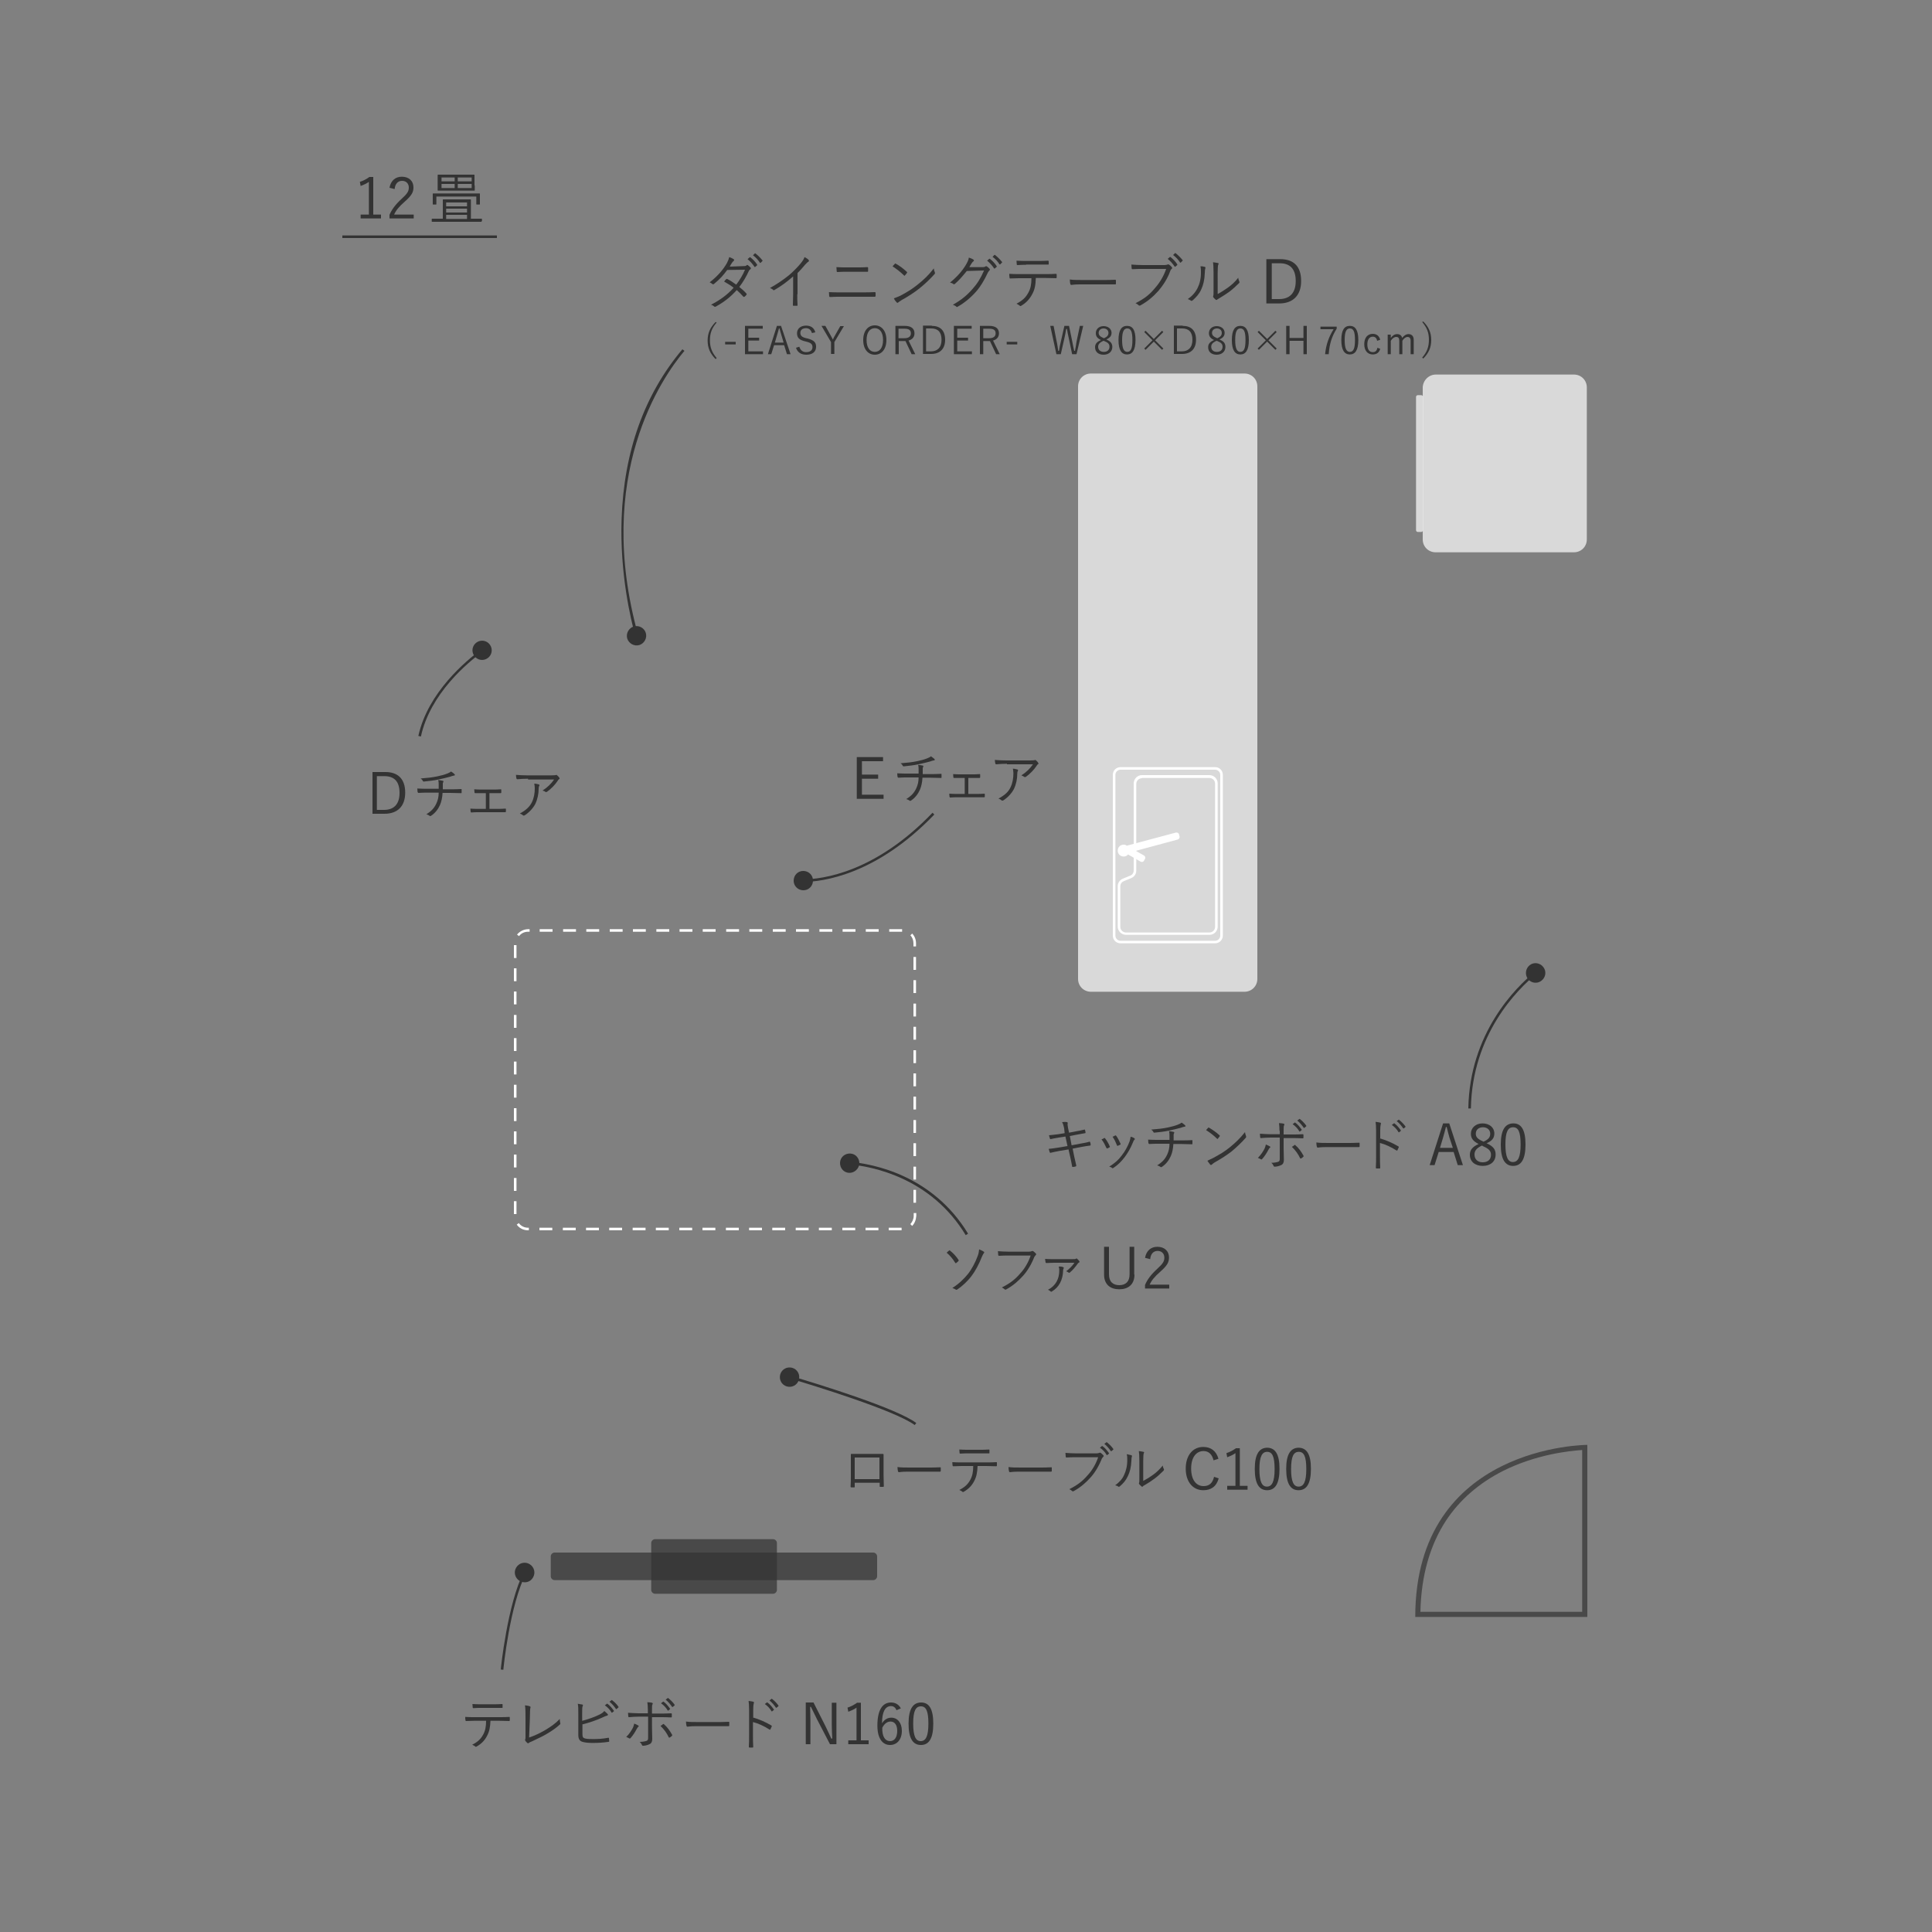 <?xml version="1.0" encoding="utf-8"?>
<!-- Generator: Adobe Illustrator 27.0.0, SVG Export Plug-In . SVG Version: 6.00 Build 0)  -->
<svg version="1.1" id="レイヤー_3" xmlns="http://www.w3.org/2000/svg" xmlns:xlink="http://www.w3.org/1999/xlink" x="0px"
	 y="0px" viewBox="0 0 750 750" style="enable-background:new 0 0 750 750;" xml:space="preserve">
<rect x="0" y="0" width="750" height="750" fill="#808080" stroke="none"/>
<style type="text/css">
	.st0{fill:#333333;}
	.st1{opacity:0.7;fill:#333333;}
	.st2{fill:none;}
	.st3{opacity:0.7;fill:#FFFFFF;}
	.st4{fill:#FFFFFF;}
</style>
<g>
	<g>
		<path class="st0" d="M144.9,83.3h3v1.5h-7.9v-1.5h3.2V70.6c-0.8,0.6-1.9,1.1-3.2,1.6l-0.3-1.6c1.3-0.4,2.6-1.1,3.7-1.9h1.5V83.3z"
			/>
		<path class="st0" d="M151.2,72.9c0.5-2.8,2.3-4.3,4.8-4.3c2.6,0,4.5,1.5,4.5,4.2c0,1.8-0.7,3.1-3.3,5.4c-2.4,2.1-3.5,3.5-4.2,5.1
			h7.6v1.5h-9.4v-1.4c0.9-2.1,2.3-4,4.7-6.2c2.3-2.1,2.8-3,2.8-4.4c0-1.6-1.1-2.6-2.6-2.6c-1.6,0-2.7,1.1-2.9,3.2L151.2,72.9z"/>
		<path class="st0" d="M186.9,85.9c0,0.2,0,0.2-0.2,0.2c-0.1,0-0.8,0-2.8,0h-13.3c-2,0-2.7,0-2.8,0c-0.2,0-0.2,0-0.2-0.2v-0.8
			c0-0.2,0-0.2,0.2-0.2c0.1,0,0.8,0,2.8,0h1.3v-5c0-1.5,0-2.2,0-2.3c0-0.2,0-0.2,0.2-0.2c0.1,0,0.8,0,2.9,0h4.7c2,0,2.8,0,2.9,0
			c0.2,0,0.2,0,0.2,0.2c0,0.1,0,0.7,0,2.3v5h1.3c2,0,2.7,0,2.8,0c0.2,0,0.2,0,0.2,0.2V85.9z M186.3,77c0,1.8,0,2,0,2.2
			c0,0.2,0,0.2-0.2,0.2h-1c-0.2,0-0.2,0-0.2-0.2v-2.9h-15.5v2.9c0,0.2,0,0.2-0.2,0.2h-1c-0.2,0-0.2,0-0.2-0.2c0-0.1,0-0.4,0-2.2
			v-0.7c0-0.6,0-0.9,0-1c0-0.2,0-0.2,0.2-0.2c0.1,0,0.9,0,3,0h11.9c2.1,0,2.9,0,3,0c0.2,0,0.2,0,0.2,0.2c0,0.1,0,0.4,0,0.9V77z
			 M184.3,72c0,1.2,0,1.7,0,1.8c0,0.2,0,0.2-0.2,0.2c-0.1,0-0.9,0-3.2,0h-7.7c-2.2,0-3,0-3.1,0c-0.2,0-0.2,0-0.2-0.2
			c0-0.1,0-0.5,0-1.8v-2.1c0-1.3,0-1.7,0-1.9c0-0.1,0-0.2,0.2-0.2c0.1,0,0.9,0,3.1,0h7.7c2.2,0,3,0,3.1,0c0.1,0,0.2,0,0.2,0.2
			c0,0.1,0,0.6,0,1.9V72z M176.5,68.9h-5.1v1.5h5.1V68.9z M176.5,71.4h-5.1v1.6h5.1V71.4z M181.3,78.6h-8.1v1.5h8.1V78.6z M181.3,81
			h-8.1v1.5h8.1V81z M181.3,83.4h-8.1v1.6h8.1V83.4z M183.1,68.9h-5.4v1.5h5.4V68.9z M183.1,71.4h-5.4v1.6h5.4V71.4z"/>
	</g>
</g>
<g>
	<g>
		<path class="st0" d="M288.6,103.3c0.8,0,1.1-0.1,1.2-0.3c0.2-0.2,0.4-0.2,0.6,0c0.3,0.2,0.7,0.6,1,0.9c0.2,0.2,0.1,0.4-0.1,0.6
			c-0.2,0.2-0.4,0.3-0.6,0.7c-1,2.2-2.3,4.4-3.7,6.2c0.9,0.7,1.9,1.6,2.8,2.6c0.1,0.1,0.1,0.3,0,0.4c-0.2,0.3-0.5,0.6-0.8,0.8
			c-0.2,0.1-0.3,0.1-0.4,0c-0.8-0.9-1.7-1.8-2.6-2.6c-2.4,2.7-5,4.7-8.1,6.4c-0.3,0.1-0.4,0.2-0.6,0c-0.4-0.3-0.8-0.6-1.3-0.7
			c3.5-1.8,6.4-3.9,8.8-6.6c-1-0.8-2.3-1.6-3.7-2.4c0.3-0.4,0.5-0.7,0.8-0.9c0.1-0.1,0.2-0.2,0.4-0.1c1.1,0.5,2.4,1.4,3.5,2.2
			c1.3-1.7,2.6-3.8,3.4-5.8l-6.9,0.1c-1.6,2.2-2.9,3.6-5.1,5.4c-0.2,0.2-0.4,0.2-0.6,0.1c-0.3-0.3-0.7-0.5-1.1-0.7
			c3.2-2.5,5.3-5,6.7-7.5c0.5-1,0.7-1.5,0.9-2.3c0.6,0.2,1.2,0.5,1.7,0.8c0.3,0.2,0.2,0.5,0,0.7c-0.3,0.2-0.5,0.5-0.7,0.8
			c-0.3,0.4-0.5,0.8-0.8,1.4L288.6,103.3z M291,99.9c0.1-0.1,0.2-0.1,0.3,0c0.9,0.7,2,1.8,2.6,2.8c0.1,0.1,0,0.2,0,0.3l-0.7,0.6
			c-0.1,0.1-0.2,0.1-0.3,0c-0.7-1.1-1.7-2.2-2.7-3L291,99.9z M293,98.4c0.1-0.1,0.2-0.1,0.3,0c0.9,0.7,2,1.8,2.7,2.7
			c0.1,0.1,0,0.2-0.1,0.3l-0.6,0.6c-0.1,0.1-0.2,0.1-0.3,0c-0.6-1-1.6-2.1-2.7-2.9L293,98.4z"/>
		<path class="st0" d="M309.5,114.2c0,1.4,0,2.7,0.1,4.2c0,0.2,0,0.3-0.2,0.3c-0.4,0-0.9,0-1.4,0c-0.2,0-0.2-0.1-0.2-0.3
			c0-1.4,0.1-2.8,0.1-4.2v-6.9c-2.5,2.2-4.7,3.8-7.3,5.3c-0.2,0.1-0.4,0.1-0.5-0.1c-0.3-0.3-0.7-0.5-1.2-0.7
			c2.9-1.6,5.3-3.3,7.3-4.9c1.8-1.5,3.4-3.2,4.5-4.5c1-1.2,1.4-1.9,1.6-2.6c0.6,0.3,1.3,0.7,1.6,1.1c0.2,0.2,0.2,0.5-0.1,0.7
			c-0.3,0.1-0.7,0.6-1.3,1.2c-1,1.2-1.8,2.1-2.9,3.2V114.2z"/>
		<path class="st0" d="M326.6,115.2c-1.6,0-3.1,0-4.3,0.1c-0.3,0-0.3-0.1-0.4-0.3c0-0.4-0.1-0.9-0.1-1.6c1.6,0.1,3.1,0.1,4.8,0.1
			h7.6c1.9,0,3.8,0,5.3-0.1c0.3,0,0.4,0.1,0.4,0.3c0,0.4,0,0.8,0,1.1c0,0.3-0.1,0.4-0.4,0.4c-1.5,0-3.5,0-5.2,0H326.6z M328.7,105.5
			c-1.3,0-2.5,0-3.6,0.1c-0.2,0-0.3-0.1-0.3-0.4c0-0.5-0.1-1-0.1-1.5c1.4,0.1,2.7,0.1,4,0.1h3.8c1.6,0,2.9,0,4.2-0.1
			c0.2,0,0.3,0.1,0.3,0.3c0,0.4,0,0.8,0,1.2c0,0.3-0.1,0.3-0.3,0.3c-1.3,0-2.7,0-4.2,0H328.7z"/>
		<path class="st0" d="M347.4,102.4c0.2-0.2,0.3-0.1,0.4,0c1.3,0.7,2.8,1.8,4.2,3.1c0.2,0.2,0.2,0.3,0.1,0.4c-0.2,0.3-0.6,0.8-0.8,1
			c-0.1,0.2-0.2,0.2-0.4,0c-1.4-1.4-2.9-2.5-4.4-3.5C346.7,103.1,347.1,102.7,347.4,102.4z M349.5,114.8c2.5-1.3,4.6-2.6,6.7-4.3
			c2.4-1.9,4.3-3.7,6.3-6.3c0.1,0.7,0.2,1.1,0.4,1.5c0.1,0.3,0.1,0.5-0.2,0.8c-1.6,1.8-3.6,3.7-5.7,5.4c-2,1.6-4.3,3.1-7,4.6
			c-0.6,0.4-1.1,0.7-1.3,0.9c-0.2,0.2-0.4,0.2-0.6,0c-0.4-0.4-0.8-0.9-1.1-1.6C347.9,115.5,348.6,115.2,349.5,114.8z"/>
		<path class="st0" d="M381.4,103.7c0.7,0,0.9-0.1,1.2-0.3c0.2-0.1,0.4-0.1,0.6,0.1c0.3,0.2,0.7,0.5,0.9,0.8c0.3,0.3,0.2,0.5,0,0.7
			c-0.2,0.2-0.4,0.4-0.6,0.8c-1.4,3-2.9,5.5-4.5,7.3c-2.1,2.4-4.6,4.5-7.3,6c-0.2,0.1-0.4,0.1-0.5-0.1c-0.3-0.3-0.8-0.5-1.3-0.7
			c3.4-1.9,5.5-3.7,7.7-6.2c1.8-2,3.1-4.1,4.4-7.1l-6.7,0.2c-1.7,2.1-3,3.6-4.6,5c-0.3,0.2-0.5,0.2-0.7,0s-0.7-0.4-1.2-0.5
			c2.9-2.4,4.7-4.5,6.1-6.8c0.7-1.2,1.1-2,1.2-2.9c0.7,0.2,1.4,0.5,1.8,0.8c0.2,0.2,0.3,0.4,0,0.6c-0.3,0.2-0.5,0.5-0.7,0.8
			c-0.4,0.6-0.6,1-0.9,1.5L381.4,103.7z M384,100.5c0.1-0.1,0.2-0.1,0.3,0c0.9,0.7,2,1.8,2.6,2.8c0.1,0.1,0,0.2,0,0.3l-0.7,0.6
			c-0.1,0.1-0.2,0.1-0.3,0c-0.7-1.1-1.7-2.2-2.7-3L384,100.5z M386,99c0.1-0.1,0.2-0.1,0.3,0c0.9,0.7,2,1.8,2.7,2.7
			c0.1,0.1,0,0.2-0.1,0.3l-0.6,0.6c-0.1,0.1-0.2,0.1-0.3,0c-0.6-1-1.6-2.1-2.7-2.9L386,99z"/>
		<path class="st0" d="M402.1,108c-0.1,2.7-0.4,4.4-1.4,6.2c-1,1.9-2.3,3.3-4.1,4.4c-0.3,0.2-0.5,0.3-0.7,0.1
			c-0.4-0.3-0.8-0.6-1.3-0.8c2.3-1.2,3.6-2.4,4.6-4.3c0.9-1.6,1.2-3.3,1.2-5.6h-4.8c-1.2,0-2.4,0.1-3.4,0.1c-0.3,0-0.3-0.1-0.3-0.4
			c-0.1-0.4-0.1-1-0.1-1.4c1.4,0.1,2.5,0.1,3.8,0.1h10.1c1.6,0,2.8,0,4.2-0.1c0.2,0,0.3,0.1,0.3,0.4v1c0,0.2-0.1,0.3-0.3,0.3
			c-1.4,0-2.7-0.1-4.2-0.1H402.1z M398.3,102.8c-1,0-2.2,0-3.3,0.1c-0.2,0-0.3-0.1-0.3-0.3c0-0.4-0.1-0.9-0.1-1.4
			c1.4,0.1,2.7,0.1,3.8,0.1h4.5c1.2,0,2.7,0,3.9-0.1c0.2,0,0.3,0.1,0.3,0.3c0,0.3,0,0.7,0,0.9c0,0.3,0,0.3-0.3,0.3
			c-1.3,0-2.7,0-3.9,0H398.3z"/>
		<path class="st0" d="M419.1,110.4c-2,0-3,0.2-3.2,0.2c-0.2,0-0.3-0.1-0.4-0.3c-0.1-0.4-0.2-1.1-0.2-1.8c1.4,0.2,3.2,0.2,5.2,0.2
			h7.2c1.6,0,3.3,0,5.1-0.1c0.3,0,0.4,0,0.4,0.3c0,0.4,0,0.8,0,1.2c0,0.3-0.1,0.3-0.4,0.3c-1.8,0-3.5,0-5,0H419.1z"/>
		<path class="st0" d="M443.6,104.4c-1.4,0-2.7,0-3.9,0.1c-0.3,0-0.4-0.1-0.4-0.4c0-0.3-0.1-1.1-0.1-1.4c1.4,0.1,2.8,0.2,4.5,0.2
			h8.3c0.7,0,0.9-0.1,1.2-0.2c0.2-0.1,0.4-0.1,0.6,0c0.4,0.3,0.8,0.6,1.1,1c0.2,0.3,0.2,0.5-0.1,0.7c-0.2,0.2-0.4,0.4-0.5,0.8
			c-1.1,3-2.8,5.6-4.6,7.7c-1.9,2.1-4,4-6.9,5.6c-0.3,0.2-0.6,0.2-0.8,0c-0.3-0.3-0.7-0.6-1.2-0.8c3.6-1.8,5.6-3.5,7.5-5.8
			c1.8-2,3.4-4.6,4.4-7.5H443.6z M454.1,99.8c0.1-0.1,0.2-0.1,0.3,0c0.9,0.7,2,1.8,2.6,2.8c0.1,0.1,0,0.2,0,0.3l-0.7,0.6
			c-0.1,0.1-0.2,0.1-0.3,0c-0.7-1.1-1.7-2.2-2.7-3L454.1,99.8z M456.1,98.3c0.1-0.1,0.2-0.1,0.3,0c0.9,0.7,2,1.8,2.7,2.7
			c0.1,0.1,0,0.2-0.1,0.3l-0.6,0.6c-0.1,0.1-0.2,0.1-0.3,0c-0.6-1-1.6-2.1-2.7-2.9L456.1,98.3z"/>
		<path class="st0" d="M467.7,103.6c0.3,0.1,0.3,0.3,0.2,0.6c-0.1,0.3-0.2,0.9-0.2,1.8c-0.1,2.7-0.6,4.7-1.4,6.4
			c-0.8,1.8-2,3-3.3,4.2c-0.3,0.2-0.5,0.3-0.7,0.1c-0.4-0.3-0.7-0.4-1.2-0.6c1.6-1.1,2.9-2.5,3.8-4.3c0.8-1.6,1.3-3.5,1.3-6
			c0-1,0-1.6-0.2-2.4C466.6,103.3,467.3,103.5,467.7,103.6z M472.6,114.2c1.5-0.8,2.7-1.6,4-2.5c1.4-1,2.8-2.2,4.1-3.9
			c0,0.5,0.2,1,0.4,1.5c0.1,0.2,0.1,0.4-0.1,0.6c-1.2,1.2-2.4,2.3-3.7,3.3c-1.3,0.9-2.6,1.8-4,2.6c-0.4,0.3-0.6,0.3-0.8,0.5
			c-0.2,0.2-0.4,0.2-0.6,0c-0.3-0.3-0.7-0.6-0.9-0.9c-0.1-0.2-0.1-0.4,0-0.6c0.1-0.3,0.1-0.7,0.1-2.3v-6.6c0-2.2-0.1-3.3-0.2-4.1
			c0.6,0.1,1.5,0.2,1.9,0.3c0.4,0.1,0.3,0.4,0.1,0.7c-0.1,0.3-0.2,1.2-0.2,3.1V114.2z"/>
		<path class="st0" d="M497,100.6c5.1,0,8.1,2.7,8.1,8.5c0,5.8-3.4,8.7-8.5,8.7h-5v-17.2H497z M493.7,116.1h2.9c3.8,0,6.4-2.1,6.4-7
			s-2.4-6.9-6.2-6.9h-3.1V116.1z"/>
		<path class="st0" d="M278.2,125.2c-1.9,2.2-2.6,4.2-2.6,6.9c0,2.7,0.7,4.6,2.6,6.9l-0.4,0.4c-2.1-2.1-3.1-4.3-3.1-7.2
			c0-2.9,1-5.1,3.1-7.2L278.2,125.2z"/>
		<path class="st0" d="M285.6,133.7h-4.1v-1h4.1V133.7z"/>
		<path class="st0" d="M296.1,127.6h-5.6v3.5h4.2v1.1h-4.2v4.2h5.7v1.1h-7v-11h6.9V127.6z"/>
		<path class="st0" d="M306.9,137.5h-1.4l-1.1-3.5h-3.9l-1.1,3.5h-1.3l3.5-11h1.6L306.9,137.5z M303.4,130.3
			c-0.3-0.9-0.5-1.8-0.8-2.8h-0.2c-0.3,1-0.5,1.9-0.8,2.8l-0.8,2.7h3.4L303.4,130.3z"/>
		<path class="st0" d="M315.2,129.3c-0.4-1.3-1.2-1.9-2.3-1.9c-1.4,0-2.2,0.7-2.2,1.8c0,1.1,0.6,1.7,2.3,2.1l0.5,0.1
			c2.6,0.7,3.3,1.6,3.3,3.2c0,1.9-1.3,3.1-3.8,3.1c-2,0-3.4-0.9-4-2.7l1.3-0.4c0.4,1.4,1.4,2.1,2.6,2.1c1.7,0,2.5-0.8,2.5-1.9
			c0-1.1-0.4-1.7-2.5-2.2l-0.4-0.1c-2.4-0.6-3.1-1.5-3.1-3.2c0-1.5,1.2-2.9,3.5-2.9c1.8,0,3.1,0.8,3.6,2.6L315.2,129.3z"/>
		<path class="st0" d="M323.9,132.8v4.6h-1.3v-4.6l-3.7-6.3h1.5l2.5,4.5c0.1,0.3,0.3,0.5,0.4,0.8c0.2-0.3,0.3-0.5,0.4-0.8l2.5-4.4
			h1.4L323.9,132.8z"/>
		<path class="st0" d="M344.1,132c0,3.6-1.9,5.7-4.5,5.7c-2.6,0-4.5-2.1-4.5-5.7c0-3.6,1.9-5.7,4.5-5.7
			C342.2,126.3,344.1,128.4,344.1,132z M336.4,132c0,3,1.3,4.6,3.2,4.6c1.9,0,3.2-1.6,3.2-4.6c0-3-1.3-4.6-3.2-4.6
			C337.7,127.4,336.4,129,336.4,132z"/>
		<path class="st0" d="M351.2,126.5c2.6,0,3.8,1.1,3.8,2.9c0,1.4-0.8,2.4-2.3,2.8l2.6,5.3h-1.4l-2.4-5.1h-2.6v5.1h-1.3v-11H351.2z
			 M348.7,131.3h2.3c1.8,0,2.6-0.7,2.6-1.9c0-1.2-0.7-1.8-2.5-1.8h-2.3V131.3z"/>
		<path class="st0" d="M361.7,126.5c3.2,0,5.2,1.7,5.2,5.4c0,3.7-2.2,5.5-5.4,5.5h-3.2v-11H361.7z M359.6,136.4h1.8
			c2.4,0,4.1-1.4,4.1-4.5s-1.5-4.4-4-4.4h-2V136.4z"/>
		<path class="st0" d="M377.2,127.6h-5.6v3.5h4.2v1.1h-4.2v4.2h5.7v1.1h-7v-11h6.9V127.6z"/>
		<path class="st0" d="M384,126.5c2.6,0,3.8,1.1,3.8,2.9c0,1.4-0.8,2.4-2.3,2.8l2.6,5.3h-1.4l-2.4-5.1h-2.6v5.1h-1.3v-11H384z
			 M381.6,131.3h2.3c1.8,0,2.6-0.7,2.6-1.9c0-1.2-0.7-1.8-2.5-1.8h-2.3V131.3z"/>
		<path class="st0" d="M394.9,133.7h-4.1v-1h4.1V133.7z"/>
		<path class="st0" d="M417.9,137.5h-1.7l-1.3-6.2c-0.3-1.3-0.5-2.3-0.7-3.6h-0.3c-0.2,1.2-0.4,2.3-0.7,3.6l-1.4,6.2h-1.7l-2.4-11
			h1.3l1.2,6.1c0.3,1.2,0.4,2.4,0.6,3.6h0.3c0.2-1.2,0.4-2.4,0.7-3.5l1.4-6.2h1.8l1.3,6.3c0.2,1.2,0.4,2.1,0.7,3.4h0.3
			c0.3-1.3,0.4-2.3,0.6-3.5l1.3-6.2h1.3L417.9,137.5z"/>
		<path class="st0" d="M431.8,134.7c0,1.8-1.4,3-3.4,3c-2,0-3.3-1.1-3.3-2.9c0-1.3,0.7-2.1,2.3-2.8c-1.5-0.7-2-1.5-2-2.7
			c0-1.5,1.2-2.7,3-2.7c1.8,0,3.1,1.1,3.1,2.6c0,1.2-0.6,1.9-2,2.6C431.2,132.5,431.8,133.4,431.8,134.7z M428.3,132.3
			c-1.4,0.7-2,1.3-2,2.3c0,1.2,0.8,2,2.2,2c1.4,0,2.2-0.8,2.2-2c0-1-0.5-1.6-2-2.2L428.3,132.3z M428.6,131.3
			c1.3-0.6,1.7-1.2,1.7-2.1c0-1-0.8-1.7-1.9-1.7c-1.1,0-1.9,0.7-1.9,1.7c0,0.8,0.4,1.4,1.8,2L428.6,131.3z"/>
		<path class="st0" d="M440.8,132c0,3.9-1.2,5.6-3.3,5.6c-2.1,0-3.3-1.7-3.3-5.6c0-3.9,1.2-5.5,3.3-5.5
			C439.7,126.5,440.8,128.1,440.8,132z M435.6,132c0,3.3,0.7,4.6,2,4.6c1.4,0,2-1.3,2-4.6s-0.6-4.5-2-4.5
			C436.3,127.5,435.6,128.7,435.6,132z"/>
		<path class="st0" d="M444.7,128.4l3.2,3.2l3.2-3.2l0.5,0.5l-3.2,3.2l3.2,3.2l-0.5,0.5l-3.2-3.2l-3.2,3.2l-0.5-0.5l3.2-3.2
			l-3.2-3.2L444.7,128.4z"/>
		<path class="st0" d="M459.1,126.5c3.2,0,5.2,1.7,5.2,5.4c0,3.7-2.2,5.5-5.4,5.5h-3.2v-11H459.1z M457,136.4h1.8
			c2.4,0,4.1-1.4,4.1-4.5s-1.5-4.4-4-4.4h-2V136.4z"/>
		<path class="st0" d="M475.7,134.7c0,1.8-1.4,3-3.4,3c-2,0-3.3-1.1-3.3-2.9c0-1.3,0.7-2.1,2.3-2.8c-1.5-0.7-2-1.5-2-2.7
			c0-1.5,1.2-2.7,3-2.7c1.8,0,3.1,1.1,3.1,2.6c0,1.2-0.6,1.9-2,2.6C475.2,132.5,475.7,133.4,475.7,134.7z M472.2,132.3
			c-1.4,0.7-2,1.3-2,2.3c0,1.2,0.8,2,2.2,2c1.4,0,2.2-0.8,2.2-2c0-1-0.5-1.6-2-2.2L472.2,132.3z M472.6,131.3
			c1.3-0.6,1.7-1.2,1.7-2.1c0-1-0.8-1.7-1.9-1.7c-1.1,0-1.9,0.7-1.9,1.7c0,0.8,0.4,1.4,1.8,2L472.6,131.3z"/>
		<path class="st0" d="M484.8,132c0,3.9-1.2,5.6-3.3,5.6c-2.1,0-3.3-1.7-3.3-5.6c0-3.9,1.2-5.5,3.3-5.5
			C483.6,126.5,484.8,128.1,484.8,132z M479.5,132c0,3.3,0.7,4.6,2,4.6c1.4,0,2-1.3,2-4.6s-0.6-4.5-2-4.5
			C480.2,127.5,479.5,128.7,479.5,132z"/>
		<path class="st0" d="M488.7,128.4l3.2,3.2l3.2-3.2l0.5,0.5l-3.2,3.2l3.2,3.2l-0.5,0.5l-3.2-3.2l-3.2,3.2l-0.5-0.5l3.2-3.2
			l-3.2-3.2L488.7,128.4z"/>
		<path class="st0" d="M507.3,137.5h-1.3v-5.2h-5.4v5.2h-1.3v-11h1.3v4.7h5.4v-4.7h1.3V137.5z"/>
		<path class="st0" d="M518.9,127.6c-1.9,3-2.8,5.9-3.1,9.9h-1.4c0.4-3.9,1.5-6.8,3.3-9.7h-5.1v-1h6.3V127.6z"/>
		<path class="st0" d="M527.3,132c0,3.9-1.2,5.6-3.3,5.6c-2.1,0-3.3-1.7-3.3-5.6c0-3.9,1.2-5.5,3.3-5.5
			C526.1,126.5,527.3,128.1,527.3,132z M522,132c0,3.3,0.7,4.6,2,4.6c1.4,0,2-1.3,2-4.6s-0.6-4.5-2-4.5
			C522.7,127.5,522,128.7,522,132z"/>
		<path class="st0" d="M534.6,132.3c-0.2-1.1-0.8-1.6-1.7-1.6c-1.3,0-2.1,1.1-2.1,3c0,2,0.8,3,2.1,3c1,0,1.6-0.5,1.8-1.7l1.1,0.4
			c-0.4,1.5-1.4,2.2-2.9,2.2c-2,0-3.3-1.5-3.3-4s1.3-4,3.3-4c1.5,0,2.5,0.8,2.9,2.3L534.6,132.3z"/>
		<path class="st0" d="M539.9,131.2c0.7-1,1.5-1.5,2.5-1.5c1,0,1.8,0.6,1.9,1.5c0.7-0.9,1.5-1.5,2.5-1.5c1.2,0,2,0.8,2,2.2v5.6h-1.2
			v-5.2c0-1.1-0.5-1.5-1.2-1.5c-0.7,0-1.5,0.6-2,1.5v5.2h-1.2v-5.2c0-1.1-0.4-1.5-1.2-1.5c-0.7,0-1.5,0.5-2.1,1.5v5.2h-1.2v-7.6h1.2
			V131.2z"/>
		<path class="st0" d="M552.5,124.8c2.1,2.1,3.1,4.3,3.1,7.2c0,2.9-1,5.1-3.1,7.2l-0.4-0.4c1.9-2.2,2.6-4.2,2.6-6.9
			c0-2.7-0.7-4.6-2.6-6.9L552.5,124.8z"/>
	</g>
</g>
<g>
	<g>
		<path class="st0" d="M149.6,299.7c4.8,0,7.7,2.6,7.7,8c0,5.5-3.2,8.2-8,8.2h-4.7v-16.2H149.6z M146.4,314.4h2.7c3.6,0,6-2,6-6.6
			s-2.2-6.5-5.9-6.5h-2.9V314.4z"/>
		<path class="st0" d="M170.3,306.5c0-0.6,0-1.4,0-2c0-0.5,0-1-0.2-1.7c0.7,0.1,1.4,0.2,1.8,0.3c0.3,0.1,0.3,0.2,0.2,0.4
			c-0.1,0.2-0.1,0.4-0.2,0.6c0,0.3,0,0.6,0,0.9c0,0.6,0,0.9,0,1.4h2.9c1.4,0,2.9,0,4.2-0.1c0.2,0,0.2,0,0.2,0.3c0,0.3,0,0.7,0,1
			c0,0.3,0,0.3-0.3,0.3c-1.4,0-2.7-0.1-4.2-0.1h-2.9c-0.1,1.8-0.4,3.3-1,4.7c-0.7,1.6-1.9,3.2-3.5,4.2c-0.2,0.1-0.3,0.2-0.5,0
			c-0.4-0.3-0.9-0.5-1.3-0.6c2.1-1.3,3.1-2.5,3.9-4.2c0.6-1.3,0.9-2.6,0.9-4.2h-4.1c-1.2,0-2.5,0-3.7,0.1c-0.2,0-0.3-0.1-0.4-0.4
			c0-0.3-0.1-0.8-0.1-1.3c1.5,0.1,2.9,0.1,4.2,0.1H170.3z M176.3,300.4c0.2,0.2,0.3,0.3,0.3,0.4c0,0.2-0.2,0.3-0.5,0.3
			c-0.4,0.1-0.9,0.2-1.3,0.4c-1.6,0.4-3,0.8-4.6,1.1c-1.8,0.4-3.7,0.6-5.7,0.8c-0.2,0-0.3-0.1-0.4-0.3c-0.1-0.3-0.4-0.6-0.8-0.9
			c2.7-0.2,4.4-0.4,6.4-0.8c1.5-0.3,2.9-0.7,3.9-1.1c0.8-0.3,1.1-0.5,1.5-0.8C175.6,299.8,176,300.1,176.3,300.4z"/>
		<path class="st0" d="M190.2,314h2.8c1.1,0,2.1,0,3.2-0.1c0.2,0,0.2,0.1,0.2,0.3v0.8c0,0.2-0.1,0.3-0.3,0.3c-1.1,0-2.1,0-3.1,0
			h-7.2c-1.1,0-1.9,0-2.8,0.1c-0.2,0-0.2-0.1-0.3-0.3c0-0.3-0.1-0.7-0.1-1.2c1.1,0.1,2,0.1,3.2,0.1h2.8v-6.1h-1.5
			c-0.9,0-1.7,0-2.6,0c-0.2,0-0.3-0.1-0.3-0.3c0-0.3-0.1-0.7-0.1-1.2c1,0.1,2,0.1,2.9,0.1h4.4c1,0,1.9,0,3-0.1
			c0.2,0,0.2,0.1,0.2,0.3c0,0.2,0,0.6,0,0.9c0,0.2-0.1,0.3-0.3,0.3c-1,0-2,0-2.9,0h-1.4V314z"/>
		<path class="st0" d="M205,302.3c-1.7,0-3,0.1-4.1,0.2c-0.2,0-0.3-0.1-0.4-0.2c-0.1-0.4-0.2-1.1-0.2-1.5c1.3,0.1,2.6,0.2,4.5,0.2
			h9.2c1.2,0,1.5-0.1,1.7-0.1c0.1,0,0.2-0.1,0.3-0.1c0.1,0,0.2,0.1,0.3,0.2c0.3,0.3,0.6,0.5,0.8,0.9c0.2,0.2,0.2,0.5-0.1,0.6
			c-0.2,0.1-0.4,0.4-0.5,0.6c-1,1.5-2.5,3.1-4.2,4.3c-0.2,0.1-0.4,0.1-0.6,0c-0.3-0.3-0.7-0.4-1.1-0.5c1.9-1.2,3.4-2.7,4.5-4.3H205z
			 M206.5,311.4c0.8-1.7,1.1-3.5,1.1-5.4c0-0.7-0.1-1.2-0.2-1.8c0.6,0,1.3,0.2,1.7,0.3c0.4,0.1,0.4,0.4,0.2,0.6
			c-0.1,0.2-0.2,0.5-0.2,1.1c0,1.9-0.4,4-1.3,5.9c-0.9,1.7-2.4,3.3-4.1,4.4c-0.2,0.1-0.5,0.2-0.7,0c-0.3-0.3-0.7-0.5-1.2-0.7
			C204.1,314.6,205.6,313.2,206.5,311.4z"/>
	</g>
</g>
<g>
	<g>
		<path class="st0" d="M190.4,667.9c-0.1,2.5-0.4,4.2-1.3,5.9c-0.9,1.8-2.2,3.1-3.9,4.1c-0.3,0.2-0.5,0.3-0.7,0.1
			c-0.3-0.3-0.8-0.5-1.2-0.7c2.2-1.1,3.4-2.3,4.3-4c0.8-1.5,1.1-3.1,1.1-5.3h-4.5c-1.1,0-2.2,0.1-3.2,0.1c-0.2,0-0.3-0.1-0.3-0.3
			c-0.1-0.4-0.1-0.9-0.1-1.3c1.3,0.1,2.4,0.1,3.6,0.1h9.5c1.5,0,2.6,0,4-0.1c0.2,0,0.2,0.1,0.2,0.4v0.9c0,0.2-0.1,0.3-0.3,0.3
			c-1.3,0-2.5-0.1-3.9-0.1H190.4z M186.9,663c-1,0-2.1,0-3.1,0.1c-0.2,0-0.3-0.1-0.3-0.3c0-0.4-0.1-0.9-0.1-1.3
			c1.3,0.1,2.6,0.1,3.5,0.1h4.3c1.2,0,2.6,0,3.7-0.1c0.2,0,0.2,0.1,0.2,0.3c0,0.3,0,0.6,0,0.9c0,0.3,0,0.3-0.3,0.3
			c-1.2,0-2.6,0-3.7,0H186.9z"/>
		<path class="st0" d="M205.4,674.5c2.1-0.7,4-1.6,6.1-2.8c2.2-1.3,4.1-2.6,5.8-4.4c0,0.6,0.1,1.2,0.2,1.6c0.1,0.2,0,0.4-0.1,0.5
			c-1.6,1.5-3.6,2.8-5.5,3.9c-1.7,1-3.4,1.7-5.4,2.7c-0.5,0.2-1,0.4-1.2,0.6c-0.2,0.2-0.4,0.2-0.6,0c-0.3-0.2-0.6-0.6-0.8-0.9
			c-0.1-0.2-0.1-0.3,0-0.5c0.1-0.2,0.1-0.5,0.1-1.1l0-7.1c0-2.2,0-3.7-0.2-5c0.7,0.1,1.5,0.2,1.9,0.4c0.3,0.1,0.3,0.3,0.2,0.6
			c-0.1,0.3-0.2,1.5-0.2,4L205.4,674.5z"/>
		<path class="st0" d="M226.1,668c2.2-0.6,4.6-1.4,6.4-2.3c1.1-0.5,1.6-0.9,2.1-1.5c0.5,0.4,1,0.9,1.3,1.2c0.2,0.2,0.1,0.5-0.2,0.6
			c-0.4,0.1-1,0.3-2,0.8c-2.2,1-5.1,2-7.6,2.6v3.8c0,1.2,0.3,1.5,1.1,1.7c0.9,0.2,2,0.2,3.3,0.2c1.6,0,3.6-0.1,5.6-0.5
			c0.2,0,0.3,0,0.3,0.2c0,0.4,0.1,0.8,0.1,1.1c0,0.2-0.1,0.3-0.4,0.3c-2.2,0.3-3.7,0.4-6,0.4c-1.7,0-2.8-0.1-3.9-0.4
			c-1.2-0.3-1.7-1.2-1.7-2.7v-8.2c0-2,0-2.9-0.2-3.9c0.7,0.1,1.3,0.2,1.8,0.3c0.3,0.1,0.2,0.4,0.1,0.6c-0.2,0.4-0.2,1.2-0.2,2.6V668
			z M235.6,661.4c0.1-0.1,0.2-0.1,0.2,0c0.9,0.6,1.8,1.7,2.5,2.7c0.1,0.1,0,0.2,0,0.2l-0.6,0.5c-0.1,0.1-0.2,0.1-0.3,0
			c-0.6-1.1-1.6-2.1-2.6-2.8L235.6,661.4z M237.4,660c0.1-0.1,0.2-0.1,0.2,0c0.9,0.7,1.9,1.6,2.5,2.6c0.1,0.1,0,0.2-0.1,0.3
			l-0.6,0.5c-0.1,0.1-0.2,0.1-0.3,0c-0.6-0.9-1.5-2-2.5-2.8L237.4,660z"/>
		<path class="st0" d="M247.7,669.8c0.4,0.2,0.3,0.4,0,0.6c-0.2,0.2-0.3,0.4-0.6,0.9c-0.5,1-1.4,2.4-2.3,3.4
			c-0.2,0.2-0.3,0.3-0.6,0.1c-0.4-0.2-0.7-0.4-1.1-0.5c1.3-1.3,2-2.5,2.6-3.6c0.2-0.5,0.4-1,0.5-1.6
			C246.8,669.3,247.2,669.5,247.7,669.8z M251.5,663.8c0-1.2-0.1-2.3-0.2-3c0.7,0,1.4,0.1,1.8,0.2c0.3,0.1,0.4,0.3,0.2,0.6
			s-0.2,1-0.2,2.3v1.3h2.9c1.6,0,3.2,0,4.5-0.1c0.2,0,0.3,0.1,0.3,0.3c0,0.3,0,0.7,0,1c0,0.2,0,0.3-0.3,0.3
			c-1.4-0.1-3.1-0.1-4.6-0.1h-2.8v3.8c0,1.9,0.1,3.3,0.1,4.7c0,0.9-0.3,1.7-1.1,2c-0.8,0.4-1.8,0.6-2.5,0.6c-0.2,0-0.3-0.1-0.4-0.3
			c-0.2-0.5-0.5-0.9-0.9-1.2c1.1,0,2.1-0.2,2.7-0.4c0.5-0.2,0.6-0.5,0.6-1.3v-8.1H248c-1.2,0-2.6,0.1-3.8,0.2
			c-0.2,0-0.3-0.1-0.3-0.3c0-0.3-0.1-0.9-0.1-1.4c1.6,0.1,2.9,0.2,4.1,0.2h3.6V663.8z M257.4,669.3c0.2-0.1,0.3-0.1,0.4,0.1
			c1.2,1,2.2,2.4,3.1,4c0.1,0.2,0.1,0.3-0.1,0.5c-0.2,0.2-0.6,0.5-0.8,0.6c-0.2,0.1-0.3,0.1-0.4-0.1c-0.7-1.5-1.8-3.1-3.2-4.4
			C256.7,669.8,257.1,669.6,257.4,669.3z M257.4,660.6c0.1-0.1,0.2-0.1,0.2,0c0.9,0.6,1.8,1.7,2.5,2.7c0.1,0.1,0,0.2,0,0.2l-0.6,0.5
			c-0.1,0.1-0.2,0.1-0.3,0c-0.6-1.1-1.6-2.1-2.6-2.8L257.4,660.6z M259.2,659.2c0.1-0.1,0.2-0.1,0.2,0c0.9,0.7,1.9,1.7,2.5,2.6
			c0.1,0.1,0,0.2-0.1,0.3l-0.6,0.5c-0.1,0.1-0.2,0.1-0.3,0c-0.6-0.9-1.5-2-2.5-2.8L259.2,659.2z"/>
		<path class="st0" d="M269.9,670.1c-1.9,0-2.8,0.2-3,0.2c-0.2,0-0.3-0.1-0.4-0.3c-0.1-0.4-0.2-1.1-0.2-1.7c1.3,0.2,3,0.2,4.9,0.2
			h6.8c1.5,0,3.1,0,4.8-0.1c0.3,0,0.3,0,0.3,0.3c0,0.3,0,0.8,0,1.1c0,0.2-0.1,0.3-0.3,0.3c-1.7,0-3.3,0-4.8,0H269.9z"/>
		<path class="st0" d="M292.2,666.7c2.5,0.7,5,1.8,7.2,3.1c0.2,0.1,0.2,0.2,0.2,0.4c-0.2,0.4-0.4,0.8-0.5,1.1
			c-0.1,0.2-0.2,0.2-0.4,0.1c-2-1.3-4.4-2.4-6.4-2.9v5.1c0,1.3,0,3.1,0.1,4.5c0,0.2,0,0.3-0.3,0.3c-0.3,0-0.8,0-1.1,0
			c-0.2,0-0.3-0.1-0.3-0.3c0.1-1.4,0.1-3.1,0.1-4.5v-9.8c0-1.7-0.1-2.8-0.2-3.5c0.8,0.1,1.4,0.2,1.8,0.3c0.4,0.1,0.3,0.3,0.2,0.7
			c-0.1,0.4-0.2,1-0.2,2.4V666.7z M297.7,660.9c0.1-0.1,0.2-0.1,0.2,0c0.9,0.6,1.8,1.7,2.5,2.7c0.1,0.1,0,0.2,0,0.2l-0.6,0.5
			c-0.1,0.1-0.2,0.1-0.3,0c-0.6-1.1-1.6-2.1-2.6-2.8L297.7,660.9z M299.5,659.5c0.1-0.1,0.2-0.1,0.2,0c0.9,0.7,1.9,1.7,2.5,2.6
			c0.1,0.1,0,0.2-0.1,0.3l-0.6,0.5c-0.1,0.1-0.2,0.1-0.3,0c-0.6-0.9-1.5-2-2.5-2.8L299.5,659.5z"/>
		<path class="st0" d="M324.6,677.1h-2.4l-5.1-9.8c-0.9-1.8-1.5-3-2.3-4.7h-0.3c0,1.8,0.1,3.4,0.1,5.2v9.3h-1.8v-16.2h3l4.6,9.1
			c0.9,1.8,1.5,3.2,2.3,4.9h0.4c-0.1-1.7-0.2-3.4-0.2-5.3v-8.6h1.8V677.1z"/>
		<path class="st0" d="M334.2,675.6h3v1.5h-7.9v-1.5h3.2v-12.7c-0.8,0.6-1.9,1.1-3.2,1.6l-0.3-1.6c1.3-0.4,2.6-1.1,3.7-1.9h1.5
			V675.6z"/>
		<path class="st0" d="M348,663.9c-0.4-1.1-1.2-1.6-2.1-1.6c-2.3,0-3.5,2.3-3.5,6.7c0.9-1.5,2.2-2.2,3.6-2.2c2.4,0,4.1,2,4.1,5.1
			c0,3.4-1.9,5.5-4.6,5.5c-2.8,0-4.9-2.4-4.9-7.5c0-6.3,2.1-9,5.3-9c1.8,0,3.1,0.9,3.8,2.3L348,663.9z M345.5,675.9
			c1.7,0,2.8-1.4,2.8-4c0-2.3-1-3.6-2.6-3.6c-1.2,0-2.3,0.7-3.2,2.4C342.4,674.3,343.7,675.9,345.5,675.9z"/>
		<path class="st0" d="M362.3,669.1c0,5.8-1.7,8.3-4.8,8.3c-3.1,0-4.8-2.5-4.8-8.3c0-5.8,1.8-8.2,4.9-8.2
			C360.6,660.9,362.3,663.3,362.3,669.1z M354.5,669.1c0,4.9,1,6.8,2.9,6.8c2,0,3-1.9,3-6.8s-0.9-6.7-2.9-6.7
			C355.5,662.4,354.5,664.1,354.5,669.1z"/>
	</g>
</g>
<g>
	<g>
		<path class="st0" d="M331.8,575.6v1.5c0,0.3,0,0.3-0.3,0.3c-0.3,0-0.7,0-1,0c-0.2,0-0.3-0.1-0.3-0.3c0.1-1.4,0.1-2.8,0.1-4.7v-4.3
			c0-1.2,0-2.3,0-3.5c0-0.2,0.1-0.2,0.2-0.2c1.1,0,2.3,0,3.5,0h4.8c1.3,0,2.8,0,3.9,0c0.2,0,0.3,0.1,0.3,0.3c0,1.1,0,2.3,0,3.5v4.4
			c0,1.7,0.1,3.2,0.1,4.3c0,0.2-0.1,0.3-0.3,0.3h-1.1c-0.2,0-0.2-0.1-0.2-0.3v-1.3H331.8z M341.4,565.8h-9.6v8.4h9.6V565.8z"/>
		<path class="st0" d="M352,571.3c-1.9,0-2.8,0.2-3,0.2c-0.2,0-0.3-0.1-0.4-0.3c-0.1-0.4-0.2-1.1-0.2-1.7c1.3,0.2,3,0.2,4.9,0.2h6.8
			c1.5,0,3.1,0,4.8-0.1c0.3,0,0.3,0,0.3,0.3c0,0.3,0,0.8,0,1.1c0,0.2-0.1,0.3-0.3,0.3c-1.7,0-3.3,0-4.8,0H352z"/>
		<path class="st0" d="M379.5,569c-0.1,2.5-0.4,4.2-1.3,5.9c-0.9,1.8-2.2,3.1-3.9,4.1c-0.3,0.2-0.5,0.3-0.7,0.1
			c-0.3-0.3-0.8-0.5-1.2-0.7c2.2-1.1,3.4-2.3,4.3-4c0.8-1.5,1.1-3.1,1.1-5.3h-4.5c-1.1,0-2.2,0.1-3.2,0.1c-0.2,0-0.3-0.1-0.3-0.3
			c-0.1-0.4-0.1-0.9-0.1-1.3c1.3,0.1,2.4,0.1,3.6,0.1h9.5c1.5,0,2.6,0,4-0.1c0.2,0,0.2,0.1,0.2,0.4v0.9c0,0.2-0.1,0.3-0.3,0.3
			c-1.3,0-2.5-0.1-3.9-0.1H379.5z M375.9,564.2c-1,0-2.1,0-3.1,0.1c-0.2,0-0.3-0.1-0.3-0.3c0-0.4-0.1-0.9-0.1-1.3
			c1.3,0.1,2.6,0.1,3.5,0.1h4.3c1.2,0,2.6,0,3.7-0.1c0.2,0,0.2,0.1,0.2,0.3c0,0.3,0,0.6,0,0.9c0,0.3,0,0.3-0.3,0.3
			c-1.2,0-2.6,0-3.7,0H375.9z"/>
		<path class="st0" d="M395.1,571.3c-1.9,0-2.8,0.2-3,0.2c-0.2,0-0.3-0.1-0.4-0.3c-0.1-0.4-0.2-1.1-0.2-1.7c1.3,0.2,3,0.2,4.9,0.2
			h6.8c1.5,0,3.1,0,4.8-0.1c0.3,0,0.3,0,0.3,0.3c0,0.3,0,0.8,0,1.1c0,0.2-0.1,0.3-0.3,0.3c-1.7,0-3.3,0-4.8,0H395.1z"/>
		<path class="st0" d="M417.8,565.7c-1.3,0-2.5,0-3.7,0.1c-0.3,0-0.4-0.1-0.4-0.4c0-0.3-0.1-1-0.1-1.4c1.4,0.1,2.6,0.2,4.2,0.2h7.8
			c0.6,0,0.9-0.1,1.1-0.2c0.2-0.1,0.4-0.1,0.6,0c0.4,0.3,0.7,0.6,1,0.9c0.2,0.2,0.2,0.5-0.1,0.7c-0.2,0.2-0.3,0.4-0.5,0.7
			c-1.1,2.8-2.6,5.3-4.3,7.2c-1.8,2-3.8,3.8-6.5,5.3c-0.3,0.2-0.6,0.2-0.7,0c-0.3-0.3-0.7-0.5-1.1-0.7c3.4-1.7,5.3-3.3,7.1-5.4
			c1.7-1.8,3.2-4.3,4.1-7H417.8z M427.7,561.4c0.1-0.1,0.2-0.1,0.3,0c0.9,0.6,1.8,1.7,2.5,2.7c0.1,0.1,0,0.2,0,0.2l-0.6,0.5
			c-0.1,0.1-0.2,0.1-0.3,0c-0.6-1.1-1.6-2.1-2.6-2.8L427.7,561.4z M429.5,559.9c0.1-0.1,0.2-0.1,0.2,0c0.9,0.7,1.9,1.7,2.5,2.6
			c0.1,0.1,0,0.2-0.1,0.3l-0.6,0.5c-0.1,0.1-0.2,0.1-0.3,0c-0.6-0.9-1.5-2-2.5-2.8L429.5,559.9z"/>
		<path class="st0" d="M439.2,564.9c0.2,0.1,0.3,0.3,0.2,0.5c-0.1,0.3-0.2,0.8-0.2,1.7c-0.1,2.5-0.6,4.4-1.4,6
			c-0.8,1.7-1.8,2.8-3.1,3.9c-0.2,0.2-0.4,0.2-0.6,0.1c-0.3-0.3-0.7-0.4-1.2-0.5c1.5-1.1,2.8-2.4,3.5-4.1c0.7-1.5,1.2-3.3,1.2-5.7
			c0-1,0-1.5-0.2-2.3C438.1,564.7,438.8,564.8,439.2,564.9z M443.8,574.9c1.5-0.8,2.6-1.5,3.7-2.3c1.3-0.9,2.6-2.1,3.9-3.7
			c0,0.5,0.2,1,0.4,1.4c0.1,0.2,0.1,0.3-0.1,0.6c-1.1,1.1-2.3,2.2-3.5,3.1c-1.2,0.9-2.4,1.7-3.8,2.5c-0.4,0.2-0.6,0.3-0.7,0.5
			c-0.2,0.2-0.4,0.2-0.6,0c-0.3-0.2-0.6-0.6-0.9-0.9c-0.1-0.2-0.1-0.4,0-0.5c0.1-0.3,0.1-0.7,0.1-2.2v-6.2c0-2.1-0.1-3.1-0.2-3.9
			c0.6,0.1,1.4,0.2,1.8,0.3c0.3,0.1,0.3,0.3,0.1,0.6c-0.1,0.3-0.2,1.1-0.2,2.9V574.9z"/>
		<path class="st0" d="M471.1,566.9c-0.6-2.4-1.9-3.6-3.9-3.6c-2.8,0-4.8,2.4-4.8,6.8c0,4.4,2,6.8,4.8,6.8c2.2,0,3.5-1.1,4.1-3.6
			l1.8,0.6c-0.9,3.2-3,4.6-6,4.6c-3.9,0-6.8-3.1-6.8-8.4c0-5.3,2.9-8.4,6.8-8.4c3.1,0,5.1,1.7,5.9,4.6L471.1,566.9z"/>
		<path class="st0" d="M481.3,576.8h3v1.5h-7.9v-1.5h3.2v-12.7c-0.8,0.6-1.9,1.1-3.2,1.6l-0.3-1.6c1.3-0.4,2.6-1.1,3.7-1.9h1.5
			V576.8z"/>
		<path class="st0" d="M496.7,570.2c0,5.8-1.7,8.3-4.8,8.3c-3.1,0-4.8-2.5-4.8-8.3c0-5.8,1.8-8.2,4.9-8.2
			C495,562.1,496.7,564.4,496.7,570.2z M488.9,570.3c0,4.9,1,6.8,2.9,6.8c2,0,3-1.9,3-6.8s-0.9-6.7-2.9-6.7
			C490,563.6,488.9,565.3,488.9,570.3z"/>
		<path class="st0" d="M508.9,570.2c0,5.8-1.7,8.3-4.8,8.3c-3.1,0-4.8-2.5-4.8-8.3c0-5.8,1.8-8.2,4.9-8.2
			C507.2,562.1,508.9,564.4,508.9,570.2z M501.2,570.3c0,4.9,1,6.8,2.9,6.8c2,0,3-1.9,3-6.8s-0.9-6.7-2.9-6.7
			C502.2,563.6,501.2,565.3,501.2,570.3z"/>
	</g>
</g>
<g>
	<g>
		<path class="st0" d="M368.4,485.5c0.2-0.2,0.2-0.2,0.4,0c1.2,0.9,2.4,2.2,3.3,3.6c0.1,0.2,0.1,0.3,0,0.4c-0.2,0.2-0.6,0.6-0.9,0.8
			c-0.1,0.1-0.3,0.1-0.4-0.1c-0.9-1.5-2-2.8-3.3-3.9C367.8,486,368.2,485.6,368.4,485.5z M381.9,485.9c0.3,0.2,0.2,0.4,0,0.6
			c-0.2,0.3-0.4,0.6-0.7,1.3c-1.2,3.1-2.7,5.8-4.1,7.6c-1.5,2-3.7,4-5.5,5.2c-0.2,0.1-0.4,0.2-0.6,0c-0.3-0.2-0.7-0.4-1.3-0.6
			c2.5-1.6,4.5-3.5,6.1-5.5c1.5-1.9,2.9-4.6,3.8-7.1c0.3-0.8,0.4-1.5,0.5-2.4C380.8,485.3,381.5,485.6,381.9,485.9z"/>
		<path class="st0" d="M391.6,487.4c-1.3,0-2.5,0-3.7,0.1c-0.3,0-0.4-0.1-0.4-0.4c0-0.3-0.1-1-0.1-1.4c1.4,0.1,2.6,0.2,4.2,0.2h7.8
			c0.6,0,0.9-0.1,1.1-0.2c0.2-0.1,0.4-0.1,0.6,0c0.4,0.3,0.7,0.6,1,0.9c0.2,0.2,0.2,0.5-0.1,0.7c-0.2,0.2-0.3,0.4-0.5,0.7
			c-1.1,2.8-2.6,5.3-4.3,7.2c-1.8,2-3.8,3.8-6.5,5.3c-0.3,0.2-0.6,0.2-0.7,0c-0.3-0.3-0.7-0.5-1.1-0.7c3.4-1.7,5.3-3.3,7.1-5.4
			c1.7-1.8,3.2-4.3,4.1-7H391.6z"/>
		<path class="st0" d="M409.1,490.2c-1.2,0-1.8,0.1-2.8,0.1c-0.2,0-0.3,0-0.4-0.2c-0.1-0.3-0.1-0.9-0.2-1.4c1.1,0.1,1.9,0.1,3.2,0.1
			h7.4c0.9,0,1.2,0,1.4-0.2c0.2-0.1,0.3-0.1,0.5,0.1c0.2,0.2,0.6,0.6,0.8,0.9c0.1,0.2,0.1,0.4-0.1,0.5c-0.2,0.1-0.4,0.2-0.5,0.4
			c-0.9,1.3-2.1,2.7-3.1,3.5c-0.2,0.2-0.3,0.1-0.5,0c-0.3-0.2-0.6-0.4-0.9-0.5c1.2-0.9,2.4-2.1,3.2-3.3H409.1z M412.7,491.9
			c0.3,0.1,0.3,0.2,0.2,0.5c-0.1,0.2-0.2,0.4-0.2,0.8c-0.1,3.7-1.6,6.5-4.3,8.1c-0.2,0.2-0.4,0.2-0.6,0c-0.2-0.2-0.6-0.5-1-0.6
			c3.1-1.6,4.4-4.3,4.4-7.5c0-0.5,0-0.8-0.2-1.5C411.6,491.6,412.3,491.7,412.7,491.9z"/>
		<path class="st0" d="M440.4,494.8c0,3.9-2.5,5.7-5.9,5.7c-3.4,0-5.9-1.8-5.9-5.7V484h1.9v10.7c0,2.9,1.6,4.2,4,4.2
			c2.4,0,4-1.3,4-4.2V484h1.8V494.8z"/>
		<path class="st0" d="M444.5,488.3c0.5-2.8,2.3-4.3,4.8-4.3c2.6,0,4.5,1.5,4.5,4.2c0,1.8-0.7,3.1-3.3,5.4c-2.4,2.1-3.5,3.5-4.2,5.1
			h7.6v1.5h-9.4v-1.4c0.9-2.1,2.3-4,4.7-6.2c2.3-2.1,2.8-3,2.8-4.4c0-1.6-1.1-2.6-2.6-2.6c-1.6,0-2.7,1.1-2.9,3.2L444.5,488.3z"/>
	</g>
</g>
<g>
	<g>
		<path class="st0" d="M413.1,438c-0.2-1-0.4-1.7-0.8-2.4c0.7-0.1,1.5-0.1,1.8,0c0.3,0,0.4,0.2,0.4,0.4c-0.1,0.3-0.1,0.8,0.1,1.8
			l0.4,1.9l2.6-0.5c1.1-0.2,2.3-0.4,3.4-0.7c0.2,0,0.2,0,0.2,0.2c0.1,0.3,0.2,0.6,0.2,1c0,0.2,0,0.2-0.2,0.2c-1,0.2-2.3,0.4-3.3,0.6
			l-2.6,0.5l0.7,3.6l3.7-0.7c1.2-0.2,2.3-0.4,3.2-0.7c0.2,0,0.2,0,0.3,0.2c0.1,0.3,0.2,0.6,0.2,1c0,0.2-0.1,0.3-0.2,0.3
			c-0.9,0.1-2,0.3-3.2,0.5l-3.6,0.7l0.6,3c0.3,1.3,0.6,2.5,0.8,3.5c0,0.2,0,0.3-0.2,0.4c-0.2,0.1-0.7,0.2-1.1,0.2
			c-0.2,0-0.3,0-0.3-0.2c-0.2-1-0.4-2.3-0.7-3.5l-0.7-3.1l-3.6,0.6c-1.3,0.2-2.3,0.5-3.3,0.7c-0.2,0.1-0.3,0-0.4-0.2
			c-0.1-0.4-0.3-0.9-0.4-1.3c1.2-0.1,2.4-0.3,3.7-0.5l3.6-0.6l-0.8-3.7l-2.6,0.4c-1.2,0.2-2.3,0.4-3.1,0.6c-0.2,0-0.3,0-0.3-0.2
			c-0.1-0.3-0.3-1-0.4-1.3c1.1-0.1,2.2-0.2,3.6-0.4l2.5-0.4L413.1,438z"/>
		<path class="st0" d="M428.6,441.8c0.2-0.1,0.3,0,0.4,0.1c0.7,0.9,1.3,1.9,1.8,3.1c0.1,0.2,0.1,0.3-0.1,0.4
			c-0.3,0.2-0.6,0.3-0.8,0.4c-0.2,0.1-0.3,0-0.4-0.2c-0.5-1.1-1.1-2.3-1.9-3.3C428,442.2,428.4,442,428.6,441.8z M440.4,441.9
			c0.2,0.2,0.2,0.4,0,0.5c-0.2,0.2-0.4,0.5-0.6,1.1c-0.9,2.2-2,4.1-3.2,5.7c-1.4,1.8-2.6,3-4.4,4.2c-0.2,0.1-0.4,0.2-0.5,0
			c-0.3-0.3-0.7-0.4-1.1-0.5c2.3-1.5,3.6-2.6,4.9-4.4c1.2-1.5,2.3-3.5,3-5.4c0.2-0.6,0.3-1.1,0.4-1.8
			C439.3,441.3,440,441.6,440.4,441.9z M432.9,440.8c0.2-0.1,0.3,0,0.4,0.1c0.6,0.8,1.2,2,1.7,3.1c0.1,0.2,0,0.3-0.2,0.4
			c-0.2,0.1-0.6,0.3-0.9,0.4c-0.2,0.1-0.2,0-0.3-0.2c-0.5-1.2-0.9-2.2-1.7-3.3C432.4,441.1,432.7,440.9,432.9,440.8z"/>
		<path class="st0" d="M454,442.8c0-0.6,0-1.4,0-2c0-0.6,0-1-0.2-1.7c0.7,0.1,1.4,0.2,1.8,0.3c0.3,0.1,0.3,0.2,0.2,0.4
			c-0.1,0.2-0.1,0.4-0.2,0.6c0,0.3,0,0.6,0,0.9c0,0.6,0,0.9,0,1.4h2.9c1.4,0,2.9,0,4.2-0.1c0.2,0,0.2,0,0.2,0.3c0,0.3,0,0.7,0,1
			c0,0.3,0,0.3-0.3,0.3c-1.4,0-2.7-0.1-4.2-0.1h-2.9c-0.1,1.8-0.4,3.3-1,4.7c-0.7,1.6-1.9,3.2-3.5,4.2c-0.2,0.1-0.3,0.2-0.5,0
			c-0.4-0.3-0.9-0.5-1.3-0.6c2.1-1.3,3.1-2.5,3.9-4.2c0.6-1.3,0.9-2.6,0.9-4.2h-4.1c-1.2,0-2.5,0-3.7,0.1c-0.2,0-0.3-0.1-0.4-0.4
			c0-0.3-0.1-0.8-0.1-1.3c1.5,0.1,2.9,0.1,4.2,0.1H454z M459.9,436.7c0.2,0.2,0.3,0.3,0.3,0.4c0,0.2-0.2,0.3-0.5,0.3
			c-0.4,0.1-0.9,0.2-1.3,0.4c-1.6,0.4-3,0.8-4.6,1.1c-1.8,0.4-3.7,0.6-5.7,0.8c-0.2,0-0.3-0.1-0.4-0.3c-0.1-0.3-0.4-0.6-0.8-0.9
			c2.7-0.2,4.4-0.4,6.4-0.8c1.5-0.3,2.9-0.7,3.9-1.1c0.8-0.3,1.1-0.5,1.5-0.8C459.2,436.1,459.7,436.5,459.9,436.7z"/>
		<path class="st0" d="M469,437.8c0.2-0.2,0.3-0.1,0.4,0c1.2,0.7,2.7,1.7,4,2.9c0.2,0.2,0.2,0.2,0.1,0.4c-0.2,0.3-0.6,0.8-0.7,0.9
			c-0.1,0.2-0.2,0.2-0.4,0c-1.3-1.3-2.8-2.4-4.2-3.3C468.4,438.5,468.7,438.1,469,437.8z M471,449.5c2.4-1.3,4.3-2.4,6.4-4.1
			c2.2-1.8,4-3.5,5.9-5.9c0.1,0.6,0.2,1,0.4,1.5c0.1,0.3,0.1,0.5-0.2,0.8c-1.5,1.7-3.4,3.5-5.3,5.1c-1.9,1.5-4.1,2.9-6.6,4.3
			c-0.6,0.4-1,0.7-1.2,0.9c-0.2,0.2-0.4,0.2-0.6,0c-0.3-0.4-0.7-0.9-1.1-1.5C469.5,450.2,470.2,449.9,471,449.5z"/>
		<path class="st0" d="M492.9,445c0.4,0.2,0.3,0.4,0,0.6c-0.2,0.2-0.3,0.4-0.6,0.9c-0.5,1-1.4,2.4-2.3,3.4c-0.2,0.2-0.3,0.3-0.6,0.1
			c-0.4-0.2-0.7-0.4-1.1-0.5c1.3-1.3,2-2.5,2.6-3.6c0.2-0.5,0.4-1,0.5-1.6C491.9,444.5,492.4,444.7,492.9,445z M496.7,439
			c0-1.2-0.1-2.3-0.2-3c0.7,0,1.4,0.1,1.8,0.2c0.3,0.1,0.4,0.3,0.2,0.6s-0.2,1-0.2,2.3v1.3h2.9c1.6,0,3.2,0,4.5-0.1
			c0.2,0,0.3,0.1,0.3,0.3c0,0.3,0,0.7,0,1c0,0.2,0,0.3-0.3,0.3c-1.4-0.1-3.1-0.1-4.6-0.1h-2.8v3.8c0,1.9,0.1,3.3,0.1,4.7
			c0,0.9-0.3,1.7-1.1,2c-0.8,0.4-1.8,0.6-2.5,0.6c-0.2,0-0.3-0.1-0.4-0.3c-0.2-0.5-0.5-0.9-0.9-1.2c1.1,0,2.1-0.2,2.7-0.4
			c0.5-0.2,0.6-0.5,0.6-1.3v-8.1h-3.5c-1.2,0-2.6,0.1-3.8,0.2c-0.2,0-0.3-0.1-0.3-0.3c0-0.3-0.1-0.9-0.1-1.4
			c1.6,0.1,2.9,0.2,4.1,0.2h3.6V439z M502.5,444.5c0.2-0.1,0.3-0.1,0.4,0.1c1.2,1,2.2,2.4,3.1,4c0.1,0.2,0.1,0.3-0.1,0.5
			c-0.2,0.2-0.6,0.5-0.8,0.6c-0.2,0.1-0.3,0.1-0.4-0.1c-0.7-1.5-1.8-3.1-3.2-4.4C501.9,445,502.2,444.8,502.5,444.5z M502.6,435.8
			c0.1-0.1,0.2-0.1,0.2,0c0.9,0.6,1.8,1.7,2.5,2.7c0.1,0.1,0,0.2,0,0.2l-0.6,0.5c-0.1,0.1-0.2,0.1-0.3,0c-0.6-1.1-1.6-2.1-2.6-2.8
			L502.6,435.8z M504.4,434.4c0.1-0.1,0.2-0.1,0.2,0c0.9,0.7,1.9,1.7,2.5,2.6c0.1,0.1,0,0.2-0.1,0.3l-0.6,0.5
			c-0.1,0.1-0.2,0.1-0.3,0c-0.6-0.9-1.5-2-2.5-2.8L504.4,434.4z"/>
		<path class="st0" d="M514.6,445.3c-1.9,0-2.8,0.2-3,0.2c-0.2,0-0.3-0.1-0.4-0.3c-0.1-0.4-0.2-1.1-0.2-1.7c1.3,0.2,3,0.2,4.9,0.2
			h6.8c1.5,0,3.1,0,4.8-0.1c0.3,0,0.3,0,0.3,0.3c0,0.3,0,0.8,0,1.1c0,0.2-0.1,0.3-0.3,0.3c-1.7,0-3.3,0-4.8,0H514.6z"/>
		<path class="st0" d="M535.6,441.9c2.5,0.7,5,1.8,7.2,3.1c0.2,0.1,0.2,0.2,0.2,0.4c-0.2,0.4-0.4,0.8-0.5,1.1
			c-0.1,0.2-0.2,0.2-0.4,0.1c-2-1.3-4.4-2.4-6.4-2.9v5.1c0,1.3,0,3.1,0.1,4.5c0,0.2,0,0.3-0.3,0.3c-0.3,0-0.8,0-1.1,0
			c-0.2,0-0.3-0.1-0.3-0.3c0.1-1.4,0.1-3.1,0.1-4.5v-9.8c0-1.7-0.1-2.8-0.2-3.5c0.8,0.1,1.4,0.2,1.8,0.3c0.4,0.1,0.3,0.3,0.2,0.7
			c-0.1,0.4-0.2,1-0.2,2.4V441.9z M541.1,436.1c0.1-0.1,0.2-0.1,0.2,0c0.9,0.6,1.8,1.7,2.5,2.7c0.1,0.1,0,0.2,0,0.2l-0.6,0.5
			c-0.1,0.1-0.2,0.1-0.3,0c-0.6-1.1-1.6-2.1-2.6-2.8L541.1,436.1z M542.9,434.7c0.1-0.1,0.2-0.1,0.2,0c0.9,0.7,1.9,1.7,2.5,2.6
			c0.1,0.1,0,0.2-0.1,0.3L545,438c-0.1,0.1-0.2,0.1-0.3,0c-0.6-0.9-1.5-2-2.5-2.8L542.9,434.7z"/>
		<path class="st0" d="M567.9,452.3h-2l-1.6-5.1h-5.8l-1.6,5.1H555l5.2-16.2h2.4L567.9,452.3z M562.7,441.7
			c-0.4-1.4-0.7-2.6-1.1-4.2h-0.3c-0.4,1.5-0.7,2.8-1.1,4.1l-1.2,4h5L562.7,441.7z"/>
		<path class="st0" d="M580.6,448.2c0,2.7-2,4.4-5,4.4c-2.9,0-5-1.6-5-4.3c0-1.9,1-3.1,3.4-4.2c-2.2-1.1-3-2.3-3-4
			c0-2.2,1.8-4,4.5-4c2.7,0,4.6,1.6,4.6,3.9c0,1.8-0.9,2.9-3,3.8C579.7,445,580.6,446.2,580.6,448.2z M575.3,444.7
			c-2.1,1-2.9,2-2.9,3.5c0,1.8,1.2,3,3.2,3c2,0,3.2-1.1,3.2-2.9c0-1.4-0.7-2.3-3-3.3L575.3,444.7z M575.9,443.2
			c2-0.9,2.6-1.8,2.6-3.1c0-1.5-1.2-2.5-2.8-2.5c-1.7,0-2.8,1-2.8,2.5c0,1.2,0.6,2,2.6,2.9L575.9,443.2z"/>
		<path class="st0" d="M592.2,444.3c0,5.8-1.7,8.3-4.8,8.3c-3.1,0-4.8-2.5-4.8-8.3c0-5.8,1.8-8.2,4.9-8.2
			C590.5,436.1,592.2,438.5,592.2,444.3z M584.4,444.3c0,4.9,1,6.8,2.9,6.8c2,0,3-1.9,3-6.8s-0.9-6.7-2.9-6.7
			C585.4,437.6,584.4,439.3,584.4,444.3z"/>
	</g>
</g>
<g>
	<g>
		<path class="st0" d="M342.9,295.5h-8.3v5.2h6.3v1.6h-6.3v6.2h8.4v1.6h-10.4v-16.2h10.2V295.5z"/>
		<path class="st0" d="M356.6,300.6c0-0.6,0-1.4,0-2c0-0.5,0-1-0.2-1.7c0.7,0.1,1.4,0.2,1.8,0.3c0.3,0.1,0.3,0.2,0.2,0.4
			c-0.1,0.2-0.1,0.4-0.2,0.6c0,0.3,0,0.6,0,0.9c0,0.6,0,0.9,0,1.4h2.9c1.4,0,2.9,0,4.2-0.1c0.2,0,0.2,0,0.2,0.3c0,0.3,0,0.7,0,1
			c0,0.3,0,0.3-0.3,0.3c-1.4,0-2.7-0.1-4.2-0.1h-2.9c-0.1,1.8-0.4,3.3-1,4.7c-0.7,1.6-1.9,3.2-3.5,4.2c-0.2,0.1-0.3,0.2-0.5,0
			c-0.4-0.3-0.9-0.5-1.3-0.6c2.1-1.3,3.1-2.5,3.9-4.2c0.6-1.3,0.9-2.6,0.9-4.2h-4.1c-1.2,0-2.5,0-3.7,0.1c-0.2,0-0.3-0.1-0.4-0.4
			c0-0.3-0.1-0.8-0.1-1.3c1.5,0.1,2.9,0.1,4.2,0.1H356.6z M362.6,294.5c0.2,0.2,0.3,0.3,0.3,0.4c0,0.2-0.2,0.3-0.5,0.3
			c-0.4,0.1-0.9,0.2-1.3,0.4c-1.6,0.4-3,0.8-4.6,1.1c-1.8,0.4-3.7,0.6-5.7,0.8c-0.2,0-0.3-0.1-0.4-0.3c-0.1-0.3-0.4-0.6-0.8-0.9
			c2.7-0.2,4.4-0.4,6.4-0.8c1.5-0.3,2.9-0.7,3.9-1.1c0.8-0.3,1.1-0.5,1.5-0.8C361.9,293.9,362.3,294.3,362.6,294.5z"/>
		<path class="st0" d="M376.1,308.2h2.8c1.1,0,2.1,0,3.2-0.1c0.2,0,0.2,0.1,0.2,0.3v0.8c0,0.2-0.1,0.3-0.3,0.3c-1.1,0-2.1,0-3.1,0
			h-7.2c-1.1,0-1.9,0-2.8,0.1c-0.2,0-0.2-0.1-0.3-0.3c0-0.3-0.1-0.7-0.1-1.2c1.1,0.1,2,0.1,3.2,0.1h2.8V302h-1.5c-0.9,0-1.7,0-2.6,0
			c-0.2,0-0.3-0.1-0.3-0.3c0-0.3-0.1-0.7-0.1-1.2c1,0.1,2,0.1,2.9,0.1h4.4c1,0,1.9,0,3-0.1c0.2,0,0.2,0.1,0.2,0.3c0,0.2,0,0.6,0,0.9
			c0,0.2-0.1,0.3-0.3,0.3c-1,0-2,0-2.9,0h-1.4V308.2z"/>
		<path class="st0" d="M390.9,296.5c-1.7,0-3,0.1-4.1,0.2c-0.2,0-0.3-0.1-0.4-0.2c-0.1-0.4-0.2-1.1-0.2-1.5c1.3,0.1,2.6,0.2,4.5,0.2
			h9.2c1.2,0,1.5-0.1,1.7-0.1c0.1,0,0.2-0.1,0.3-0.1c0.1,0,0.2,0.1,0.3,0.2c0.3,0.3,0.6,0.5,0.8,0.9c0.2,0.2,0.2,0.5-0.1,0.6
			c-0.2,0.1-0.4,0.4-0.5,0.6c-1,1.5-2.5,3.1-4.2,4.3c-0.2,0.1-0.4,0.1-0.6,0c-0.3-0.3-0.7-0.4-1.1-0.6c1.9-1.2,3.4-2.7,4.5-4.3
			H390.9z M392.3,305.6c0.8-1.7,1.1-3.5,1.1-5.4c0-0.7-0.1-1.2-0.2-1.8c0.6,0,1.3,0.2,1.7,0.3c0.4,0.1,0.4,0.4,0.2,0.6
			c-0.1,0.2-0.2,0.5-0.2,1.1c0,1.9-0.4,4-1.3,5.9c-0.9,1.7-2.4,3.3-4.1,4.4c-0.2,0.1-0.5,0.2-0.7,0c-0.3-0.3-0.7-0.5-1.2-0.7
			C389.9,308.8,391.5,307.4,392.3,305.6z"/>
	</g>
</g>
<rect x="132.9" y="91.4" class="st0" width="60" height="1"/>
<path class="st1" d="M614.2,562.9v62.8h-62.8c0.3-14,3.7-25.9,10-35.5c5.3-8,12.8-14.5,22.1-19.2
	C596.3,564.6,609.3,563.2,614.2,562.9 M616.2,560.9c0,0-66.8,0-66.8,66.8h66.8V560.9L616.2,560.9z"/>
<g>
	<path class="st0" d="M571,430.3l-1,0c0.5-29.2,18.3-46.9,25.9-53.1l0.6,0.8C589,384.1,571.5,401.6,571,430.3z"/>
	<g>
		<path class="st0" d="M593.8,374.7c1.6-1.3,4-1,5.3,0.7c1.3,1.6,1,4-0.7,5.3c-1.6,1.3-4,1-5.3-0.7
			C591.9,378.3,592.2,376,593.8,374.7z"/>
	</g>
</g>
<g>
	<path class="st0" d="M195.4,648.2l-1-0.1c0-0.3,2.6-25.6,9-38l0.9,0.5C197.9,622.8,195.4,647.9,195.4,648.2z"/>
	<g>
		<path class="st0" d="M206.9,612.4c1.1-1.8,0.5-4.1-1.3-5.2c-1.8-1.1-4.1-0.5-5.2,1.3c-1.1,1.8-0.5,4.1,1.3,5.2
			C203.6,614.8,205.9,614.2,206.9,612.4z"/>
	</g>
</g>
<g>
	<path class="st0" d="M355.1,553.2c-7.8-5.7-39.4-15.4-48.9-18.2l0.3-1c12.2,3.6,41.5,12.7,49.2,18.4L355.1,553.2z"/>
	<g>
		<path class="st0" d="M305.4,538.2c-2-0.6-3.1-2.7-2.5-4.7c0.6-2,2.7-3.1,4.7-2.5c2,0.6,3.1,2.7,2.5,4.7
			C309.5,537.7,307.4,538.8,305.4,538.2z"/>
	</g>
</g>
<g>
	<path class="st0" d="M246.7,247.1c-1.9-6.7-6.1-24.5-5.4-45.6c0.9-26.2,8.8-48.3,23.6-65.9l0.8,0.6c-8.6,10.2-35.3,48.4-17.9,110.6
		L246.7,247.1z"/>
	<g>
		<path class="st0" d="M250.7,245.7c0.6,2-0.6,4.1-2.5,4.7c-2,0.6-4.1-0.6-4.7-2.5c-0.6-2,0.6-4.1,2.5-4.7S250.1,243.7,250.7,245.7z
			"/>
	</g>
</g>
<g>
	<path class="st0" d="M163.4,285.9l-1-0.2c3.7-16.9,18.5-29.2,24.6-33.7l0.6,0.8C181.5,257.2,167,269.3,163.4,285.9z"/>
	<g>
		<path class="st0" d="M185,249.4c1.7-1.2,4-0.8,5.2,0.9c1.2,1.7,0.8,4-0.9,5.2s-4,0.8-5.2-0.9S183.3,250.6,185,249.4z"/>
	</g>
</g>
<g>
	<path class="st0" d="M311.7,342.4l0-1c7.7-0.1,28.1-2.7,50.3-25.9l0.7,0.7C340.2,339.6,319.5,342.3,311.7,342.4z"/>
	<g>
		<path class="st0" d="M311.7,345.6c-2.1-0.1-3.7-1.8-3.6-3.9c0.1-2.1,1.8-3.7,3.9-3.6s3.7,1.8,3.6,3.9
			C315.5,344.1,313.8,345.7,311.7,345.6z"/>
	</g>
</g>
<g>
	<rect y="0" class="st2" width="750" height="750"/>
</g>
<g>
	<path class="st3" d="M418.5,380V150c0-2.8,2.2-5,5-5h59.6c2.8,0,5,2.2,5,5v230c0,2.8-2.2,5-5,5h-59.6
		C420.7,385,418.5,382.8,418.5,380z"/>
	<g>
		<path class="st4" d="M471.7,366.2H435c-1.7,0-3-1.3-3-3v-62.4c0-1.7,1.3-3,3-3h36.7c1.7,0,3,1.3,3,3v62.4
			C474.7,364.8,473.4,366.2,471.7,366.2z M435,298.8c-1.1,0-2,0.9-2,2v62.4c0,1.1,0.9,2,2,2h36.7c1.1,0,2-0.9,2-2v-62.4
			c0-1.1-0.9-2-2-2H435z"/>
		<path class="st4" d="M469.5,362.9h-32.4c-1.7,0-3.2-1.4-3.2-3.2v-15.7c0-1.3,0.8-2.4,2-2.9l2.9-1.2c0.8-0.3,1.3-1.1,1.3-2v-33.8
			c0-1.7,1.4-3.2,3.2-3.2h26.2c1.7,0,3.2,1.4,3.2,3.2v55.6C472.7,361.5,471.3,362.9,469.5,362.9z M443.3,302.1c-1.2,0-2.2,1-2.2,2.2
			V338c0,1.3-0.8,2.4-2,2.9l-2.9,1.2c-0.8,0.3-1.3,1.1-1.3,2v15.7c0,1.2,1,2.2,2.2,2.2h32.4c1.2,0,2.2-1,2.2-2.2v-55.6
			c0-1.2-1-2.2-2.2-2.2H443.3z"/>
		<g>
			<path class="st4" d="M437.8,331c-0.3,0.5-0.9,1-1.6,1c-1,0-1.8-0.8-1.8-1.8s0.8-1.8,1.8-1.8c0.4,0,0.8,0.2,1.1,0.4l19.3-5.2
				c0.3-0.1,0.5,0.1,0.6,0.3l0.2,0.8c0.1,0.3-0.1,0.5-0.3,0.6l-17.4,4.7l4.2,2.4c0.2,0.1,0.3,0.4,0.2,0.7l-0.4,0.7
				c-0.1,0.2-0.4,0.3-0.7,0.2L437.8,331z"/>
			<path class="st4" d="M443.3,334.6c-0.2,0-0.3,0-0.5-0.1l-4.9-2.8c-0.4,0.5-1,0.8-1.7,0.8c-1.3,0-2.3-1-2.3-2.3
				c0-1.3,1-2.3,2.3-2.3c0.4,0,0.9,0.1,1.2,0.4l19.1-5.1c0.5-0.1,1.1,0.2,1.2,0.7l0.2,0.8c0.1,0.3,0,0.5-0.1,0.7
				c-0.1,0.2-0.3,0.4-0.6,0.5l-16.3,4.4l3.2,1.8c0.5,0.3,0.6,0.9,0.4,1.3l-0.4,0.7C444,334.4,443.6,334.6,443.3,334.6z M437.6,330.3
				l5.7,3.3l0.4-0.7l-5.3-3l18.6-5l-0.2-0.8l-19.6,5.3l-0.2-0.2c-0.2-0.1-0.4-0.3-0.8-0.3c-0.7,0-1.3,0.6-1.3,1.3
				c0,0.7,0.6,1.3,1.3,1.3c0.5,0,0.9-0.4,1.2-0.7L437.6,330.3z"/>
		</g>
	</g>
</g>
<g>
	<path class="st3" d="M557.4,145.4H611c2.8,0,5,2.2,5,5v59c0,2.8-2.2,5-5,5h-53.7c-2.8,0-5-2.2-5-5v-59
		C552.4,147.7,554.6,145.4,557.4,145.4z"/>
	<path class="st3" d="M552.4,154.1v51.7c0,0.4-0.3,0.7-0.7,0.7h-1.3c-0.4,0-0.7-0.3-0.7-0.7v-51.7c0-0.4,0.3-0.7,0.7-0.7h1.3
		C552.1,153.4,552.4,153.7,552.4,154.1z"/>
</g>
<g>
	<path class="st1" d="M300.1,618.7h-45.8c-0.8,0-1.5-0.7-1.5-1.5V599c0-0.8,0.7-1.5,1.5-1.5h45.8c0.8,0,1.5,0.7,1.5,1.5v18.2
		C301.6,618,300.9,618.7,300.1,618.7z"/>
	<path class="st1" d="M339,613.4H215.3c-0.8,0-1.5-0.7-1.5-1.5v-7.7c0-0.8,0.7-1.5,1.5-1.5H339c0.8,0,1.5,0.7,1.5,1.5v7.7
		C340.5,612.7,339.8,613.4,339,613.4z"/>
</g>
<path class="st4" d="M345,477.6v-1h5l0,0.7l0,0.3L345,477.6z M341,477.6h-5v-1h5V477.6z M332,477.6h-5v-1h5V477.6z M322.9,477.6h-5
	v-1h5V477.6z M313.9,477.6h-5v-1h5V477.6z M304.8,477.6h-5v-1h5V477.6z M295.8,477.6h-5v-1h5V477.6z M286.8,477.6h-5v-1h5V477.6z
	 M277.7,477.6h-5v-1h5V477.6z M268.7,477.6h-5v-1h5V477.6z M259.6,477.6h-5v-1h5V477.6z M250.6,477.6h-5v-1h5V477.6z M241.5,477.6
	h-5v-1h5V477.6z M232.5,477.6h-5v-1h5V477.6z M223.5,477.6h-5v-1h5V477.6z M214.4,477.6h-5v-1h5V477.6z M205.4,477.6H205
	c-1.8,0-3.4-0.8-4.4-2.2l0.8-0.6c0.9,1.2,2.2,1.8,3.6,1.8h0.3V477.6z M354.1,475.9l-0.7-0.7c0.8-0.9,1.3-2,1.3-3.2v-1.1h1v1.1
	C355.6,473.5,355.1,474.9,354.1,475.9z M200.5,471.3h-1v-5h1V471.3z M355.6,466.9h-1v-5h1V466.9z M200.5,462.3h-1v-5h1V462.3z
	 M355.6,457.9h-1v-5h1V457.9z M200.5,453.2h-1v-5h1V453.2z M355.6,448.8h-1v-5h1V448.8z M200.5,444.2h-1v-5h1V444.2z M355.6,439.8
	h-1v-5h1V439.8z M200.5,435.2h-1v-5h1V435.2z M355.6,430.7h-1v-5h1V430.7z M200.5,426.1h-1v-5h1V426.1z M355.6,421.7h-1v-5h1V421.7z
	 M200.5,417.1h-1v-5h1V417.1z M355.6,412.7h-1v-5h1V412.7z M200.5,408h-1v-5h1V408z M355.6,403.6h-1v-5h1V403.6z M200.5,399h-1v-5h1
	V399z M355.6,394.6h-1v-5h1V394.6z M200.5,389.9h-1v-5h1V389.9z M355.6,385.5h-1v-5h1V385.5z M200.5,380.9h-1v-5h1V380.9z
	 M355.6,376.5h-1v-5h1V376.5z M200.5,371.9h-1v-5h1V371.9z M355.6,367.4h-1v-1.2c0-1.2-0.4-2.3-1.2-3.1l0.7-0.7c1,1,1.5,2.4,1.5,3.8
	V367.4z M201.5,363.4l-0.8-0.6c1.1-1.3,2.7-2.1,4.4-2.1h0.5v1H205C203.6,361.7,202.3,362.3,201.5,363.4z M350.2,361.7l-0.1,0h-4.9
	v-1l5,0L350.2,361.7z M341.1,361.7h-5v-1h5V361.7z M332.1,361.7h-5v-1h5V361.7z M323.1,361.7h-5v-1h5V361.7z M314,361.7h-5v-1h5
	V361.7z M305,361.7h-5v-1h5V361.7z M295.9,361.7h-5v-1h5V361.7z M286.9,361.7h-5v-1h5V361.7z M277.8,361.7h-5v-1h5V361.7z
	 M268.8,361.7h-5v-1h5V361.7z M259.8,361.7h-5v-1h5V361.7z M250.7,361.7h-5v-1h5V361.7z M241.7,361.7h-5v-1h5V361.7z M232.6,361.7
	h-5v-1h5V361.7z M223.6,361.7h-5v-1h5V361.7z M214.5,361.7h-5v-1h5V361.7z"/>
<g>
	<path class="st0" d="M374.9,479.5c-13.5-22.3-36.2-26.7-45.3-27.5l0.1-1c9.3,0.8,32.3,5.2,46.1,27.9L374.9,479.5z"/>
	<g>
		<path class="st0" d="M329.6,455.3c-2.1-0.1-3.6-1.9-3.5-4s1.9-3.6,4-3.5c2.1,0.1,3.6,1.9,3.5,4
			C333.4,453.8,331.6,455.4,329.6,455.3z"/>
	</g>
</g>
</svg>
